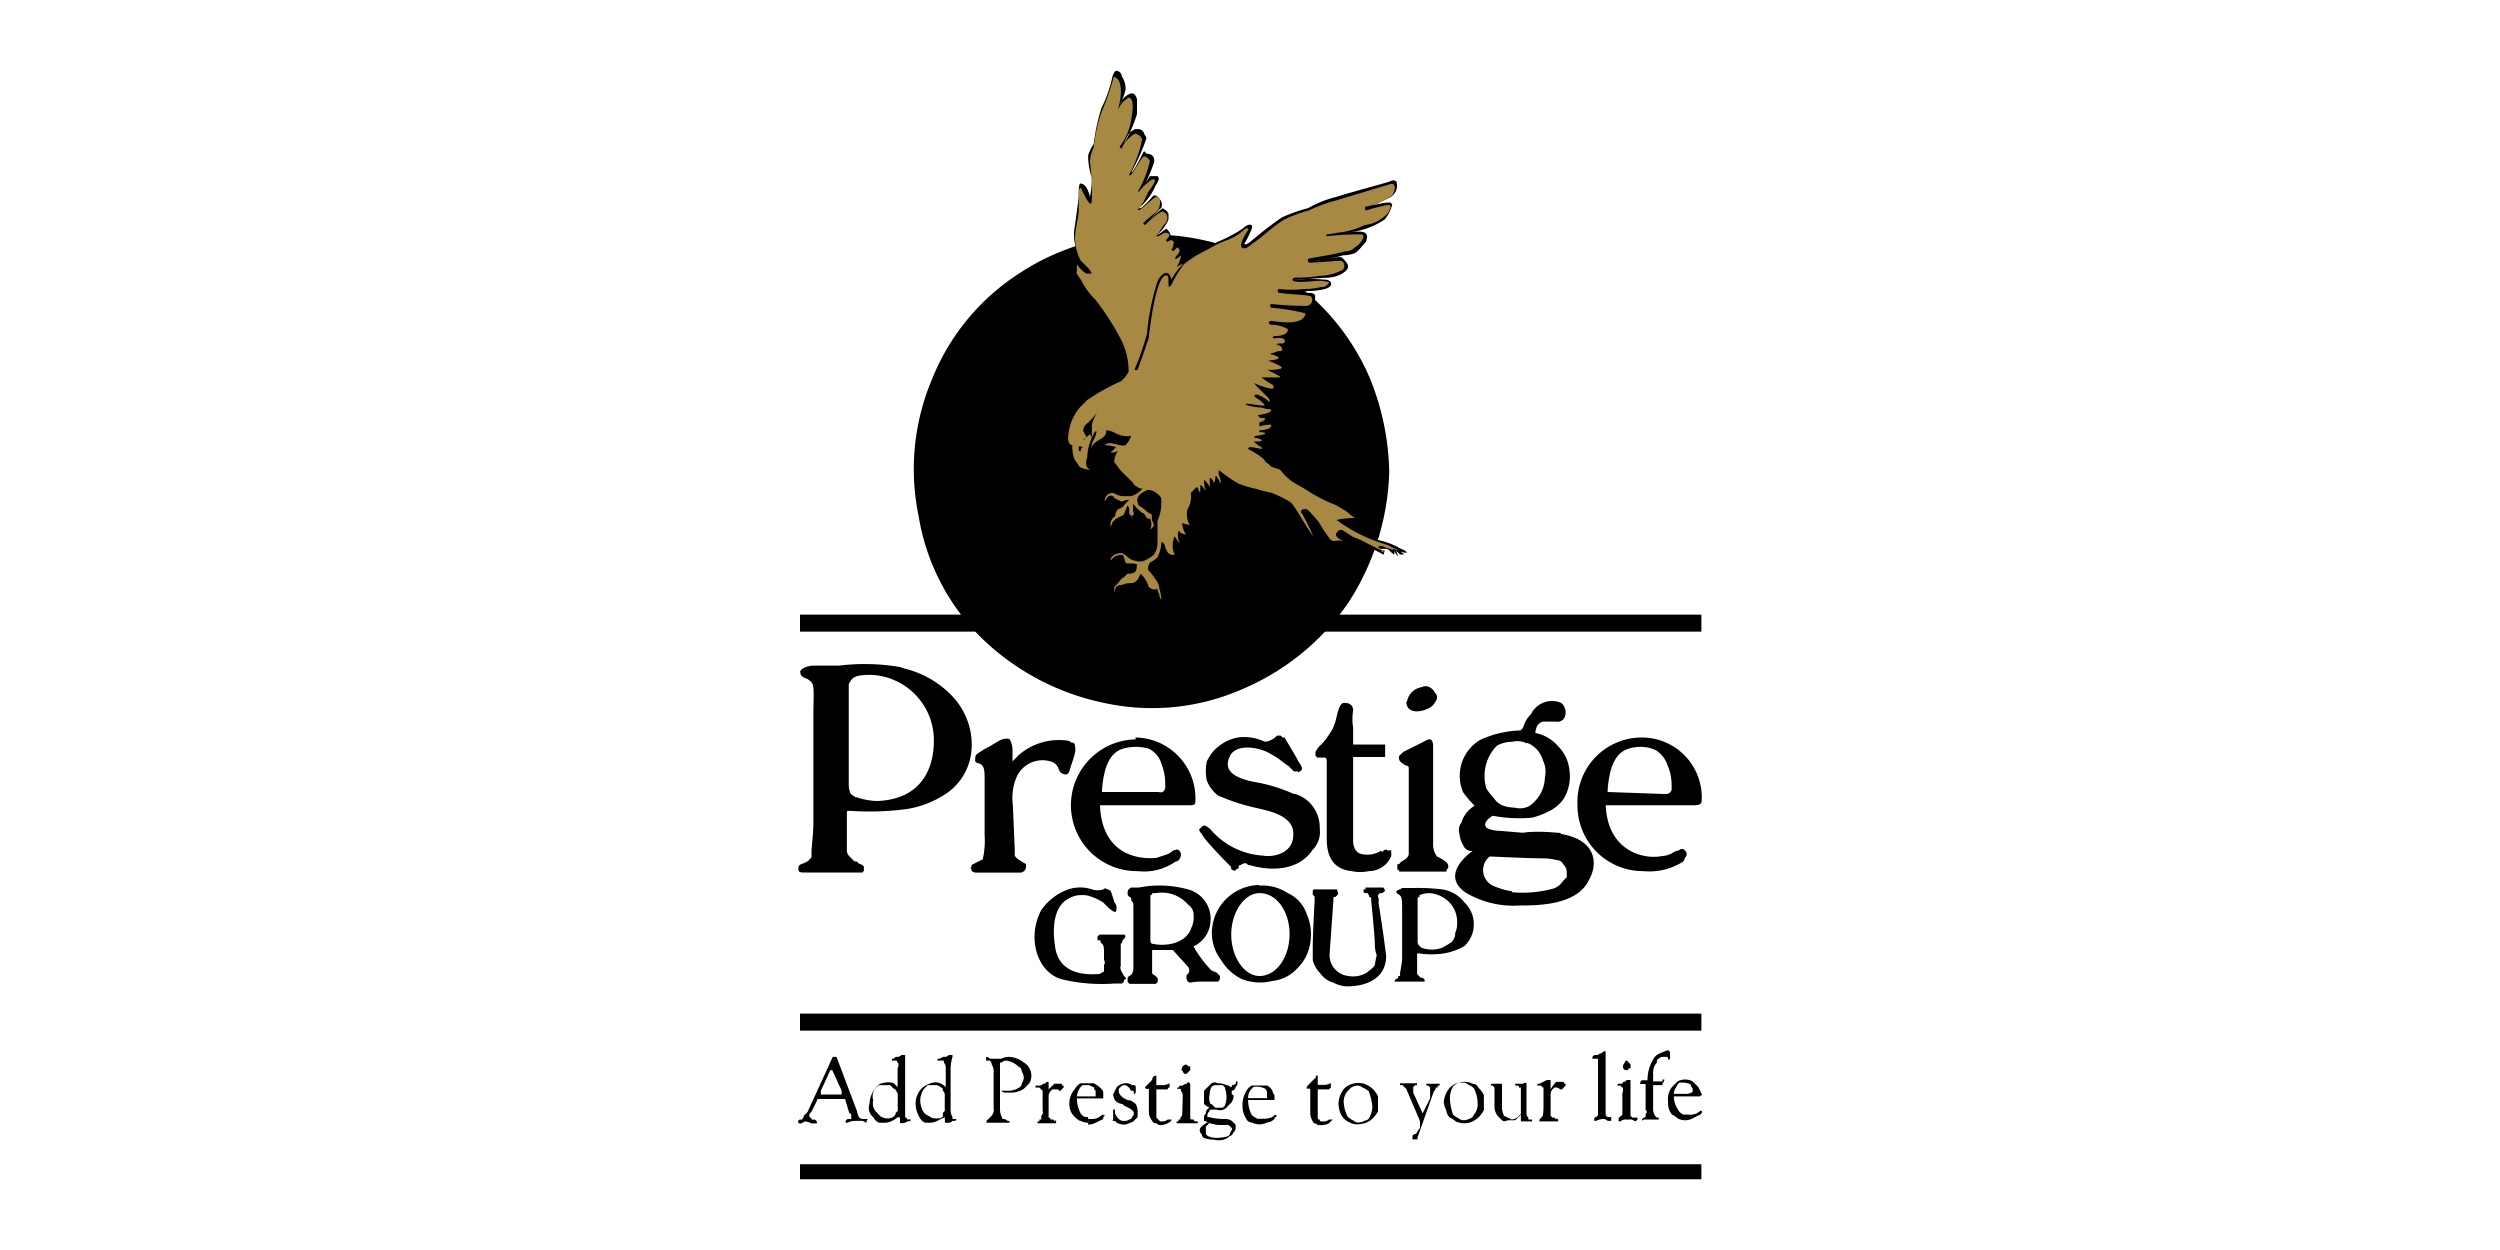 <?xml version="1.0" encoding="UTF-8"?>
<svg xmlns="http://www.w3.org/2000/svg" id="Layer_1" data-name="Layer 1" viewBox="0 0 200 100">
  <defs>
    <style>.cls-1,.cls-2{fill-rule:evenodd;}.cls-2{fill:#a88944;}</style>
  </defs>
  <path id="Layer" class="cls-1" d="M64,81.09h72.11v1.36H64Zm0-31.92h72.11v1.36H64Z"></path>
  <path id="Layer-2" data-name="Layer" class="cls-1" d="M64,93.14h72.11v1.2H64Z"></path>
  <path id="Layer-3" data-name="Layer" class="cls-1" d="M131.32,59a4.79,4.79,0,0,1,4.81,5.12c0,.15-.15.3-.6.3h-7.07c.15,3.76,3.16,4.36,4.51,4.06a1.67,1.67,0,0,0,.91-.3,1.15,1.15,0,0,1,.45-.15.28.28,0,0,1,.45,0,.37.37,0,0,1,0,.6.47.47,0,0,1-.15.31,5,5,0,0,1-3.16.75,5.24,5.24,0,0,1-5.27-5.27A5.15,5.15,0,0,1,131.32,59Zm1.8,4.52c.3,0,.45,0,.61-.31v-.45a4,4,0,0,0-.31-1.5,2.32,2.32,0,0,0-.9-1.21,2.66,2.66,0,0,0-1.2-.3,3.35,3.35,0,0,0-1.06.15c-.9.3-1.5,1.21-1.65,3.31v.15Zm-61-10.09a7.82,7.82,0,0,1,4.06,2.26c2,2.1,2.26,5.72-.3,7.67a7.9,7.9,0,0,1-3.31,1.36,22.79,22.79,0,0,1-4.52.15h-.15c-.15,0-.15,0-.15.3V68a.61.61,0,0,0,.15.45l.45.46q.3,0,.3.15c.3.1.46.2.46.3v.3L69,69.8H64.47c-.45,0-.6,0-.6-.3s.15-.35.45-.45l.3-.15.3-.31v-.45c0-.3.15-1.5.15-2.26V57.45c0-2.11.15-2.71-.3-3-.3-.3-.75-.15-.75-.75.15-.3.75-.45,1-.45h2.11A16.69,16.69,0,0,1,72.15,53.39ZM68.53,63.78a5.36,5.36,0,0,0,1.66.3c3.61-.15,4.52-2.71,4.52-4.82a5.24,5.24,0,0,0-5-5.27c-.45,0-1.21,0-1.51.3a1.74,1.74,0,0,0-.3.45v8a1.75,1.75,0,0,0,.15.76C68.23,63.63,68.38,63.78,68.53,63.78ZM85.7,59.41c.15,0,.3,0,.3.3.15.45-.3,1.36-.45,2-.15.3-.3.3-.61.15s-.15-.6-.75-.9a2.27,2.27,0,0,0-2.86,1.2,4.3,4.3,0,0,0-.3,2.26L81.18,68v.45c.15.3.6.46.75.61a.13.13,0,0,1,.15.15v.15a.48.48,0,0,1-.45.45H78.17a.61.61,0,0,1-.45-.15V69.5q-.15,0,0-.15V69.2h0l.9-.46a6.77,6.77,0,0,0,.15-1.95V62.42c0-.75,0-1.2-.45-1.35a.43.43,0,0,1-.3-.15v-.31a.43.43,0,0,1,.15-.3,9.81,9.81,0,0,1,1-.6l.76-.45c.6-.3.9-.15.9,0A1.67,1.67,0,0,1,81,60v.91l.45-.46a4.87,4.87,0,0,1,3.92-1.2A.43.43,0,0,1,85.7,59.41ZM90.82,59a4.87,4.87,0,0,1,4.81,5.12c0,.3-.15.3-.6.3H88c.15,3.91,3,4.36,4.51,4.21l.91-.3a1.74,1.74,0,0,0,.45-.3c.15,0,.3-.15.45,0a.43.43,0,0,1,.15.3.61.61,0,0,1-.15.45.45.45,0,0,1-.3.16,4.35,4.35,0,0,1-3,.75,5.27,5.27,0,1,1-.15-10.54Zm1.8,4.36c.15,0,.45.16.6-.3v-.3a4.4,4.4,0,0,0-.3-1.65,2,2,0,0,0-1-1.21,3.79,3.79,0,0,0-2.11,0c-.9.3-1.5,1.21-1.65,3.31v.15Zm11,.16a2.68,2.68,0,0,1,1.21.75,2.86,2.86,0,0,1,.75,2A2.06,2.06,0,0,1,105,68c-1.36,2-4.07,1.51-5,1.21-.15,0-.15,0-.3-.15a.61.61,0,0,0-.45.15.13.13,0,0,0-.15.15.13.13,0,0,1-.15.15l-.15.15a.45.45,0,0,1-.31-.15v-.15s-1.5-1.51-2.1-2.26l-.3-.45a.51.51,0,0,1-.16-.3l.16-.15a.41.41,0,0,1,.3-.16,1.74,1.74,0,0,1,.45.31,6,6,0,0,0,4.21,2.1c.76.15,2.41-.15,2.41-1.65.15-1.66-2.41-2-2.71-2.11a16.71,16.71,0,0,1-3.31-1.05,2.82,2.82,0,0,1-.9-1.21,3.79,3.79,0,0,1,0-1.5,3.4,3.4,0,0,1,.6-.91A3.59,3.59,0,0,1,99,59a3.86,3.86,0,0,1,2.1.3c.31.15.91-.3.91-.3l.15-.15h.3l.15.15h.15c.6,1,.9,1.5,1.05,1.8s.61.76.15.91q0,.15-.15,0h-.3l-.45-.45c-.3-.15-.75-.61-1.35-.91-.91-.6-2.86-.9-3.32.15-.6,1.21.46,1.81,2.26,2.11a12.9,12.9,0,0,1,2.86.91Zm6.93,4.66c.15-.15.3-.3.45-.15h.3v.45a1.93,1.93,0,0,1-1.8,1.21,3.11,3.11,0,0,1-1.36,0c-1.51-.15-2-1.21-2-2.56V60.92s0-.31-.15-.31h-.6l-.15-.15v-.3a1.74,1.74,0,0,1,.3-.45,4,4,0,0,0,.75-.9,3.36,3.36,0,0,0,.61-1.36c.15-.6.3-1.35.75-1.2a.55.55,0,0,1,.6.6,4.14,4.14,0,0,0,0,1.36v1.35h2.56v1h-2.56v6.78s0,.9.75,1a2.08,2.08,0,0,0,1.51-.3Zm2-12a1.42,1.42,0,0,1,1.2-1.21.64.64,0,0,1,.6,0,1,1,0,0,1,.45.45.45.45,0,0,1,.16.31.58.58,0,0,1-.16.45,1,1,0,0,1-.45.45C113.7,57,112.5,57.15,112.5,56.1Zm2.41,12.34a3,3,0,0,1,.75.46.43.43,0,0,1,.15.3v.15a.43.43,0,0,0-.15.3h-3.77a.13.13,0,0,0-.15-.15v-.45h.15c.15-.31.61-.31.76-.76V61.37a.43.43,0,0,0-.3-.15c-.15-.15-.61-.3-.46-.76l.31-.3,1.8-.9s.6-.45.6.45v7.83A1.54,1.54,0,0,0,114.91,68.44Zm9.93-1.8c2.71.45,3,2.26,2.26,3.61-.9,2-3.76,2.11-5.57,2.11a7.48,7.48,0,0,1-4.37-1.06c-2.1-1.5.61-3.31.61-3.31a.7.7,0,0,1-.76-.45,2.13,2.13,0,0,1-.3-.9,1,1,0,0,1,.15-.91,2.37,2.37,0,0,1,1.06-1.35,9.07,9.07,0,0,1-.91-1.06,3.33,3.33,0,0,1,1.36-4.21,8.11,8.11,0,0,1,3.16-.75c.15,0,.3-.31.3-.31a2.23,2.23,0,0,1,.6-1,1.87,1.87,0,0,1,2.41-.9c.6.45.45,1.65-.45,1.5h-1c-.61.15-.61.91-.61.91a3.19,3.19,0,0,1,1.81,1.05,3.1,3.1,0,0,1,.9,1.81,3.51,3.51,0,0,1-.45,2.41,3,3,0,0,1-1,.9,6.34,6.34,0,0,1-1.51.6,11.21,11.21,0,0,1-3.16-.15c-.75.45-.75.9-.3,1.06a2.83,2.83,0,0,0,.9.15l1.81.15C122.68,66.49,123.74,66.54,124.84,66.64Zm-2.71-7.23a1.69,1.69,0,0,0-1.2-.15,2.7,2.7,0,0,0-1.21.3,3.39,3.39,0,0,0-1,2.56,2.83,2.83,0,0,0,.15.9,5,5,0,0,0,.6.76,1.45,1.45,0,0,0,.75.6,2.94,2.94,0,0,0,.91.15,1.56,1.56,0,0,0,1.2-.15,3,3,0,0,0,.91-1.06,2.83,2.83,0,0,0,.3-1.2,2.08,2.08,0,0,0-.15-1.36A2.14,2.14,0,0,0,122.13,59.41Zm-1.2,11.89a9.32,9.32,0,0,0,3.31-.3,1.45,1.45,0,0,0,.75-.6l.3-.3v-.45a.86.86,0,0,0-.3-.6.48.48,0,0,0-.45-.31,4.41,4.41,0,0,0-1.05-.15c-1.21,0-4.22-.15-4.37-.15a1.39,1.39,0,0,0,.45,2.41A5.43,5.43,0,0,0,120.93,71.3Zm-10.69.46v.45c.15.9.45,2.86.6,4.21,0,1.51-1.2,2.41-3.16,2.41a2.49,2.49,0,0,1-1.06-.3,1.89,1.89,0,0,1-1.05-.75,2.21,2.21,0,0,1-.6-1.06v-1c0-1,.15-3.76.15-3.76,0-.46,0-.3-.15-.46V71.3a.13.13,0,0,1,.15-.15h1.81v.15a.2.2,0,0,1,0,.31h0l-.15.15c-.11,0-.16,0-.16.15v.15l-.3,4.21a1.68,1.68,0,0,0,1.51,1.81,2.06,2.06,0,0,0,1.5-.3c.16-.15.46-.3.61-.6a6.31,6.31,0,0,1,.15-.76,2.47,2.47,0,0,1-.15-.75c0-.9-.3-3.46-.3-3.76a.13.13,0,0,0-.15-.15.43.43,0,0,0-.16-.31c-.15,0-.3,0-.3-.15h0v-.15h.15V71h1.36a.13.13,0,0,1,.15.15c.15.15,0,.15-.15.3C110.39,71.45,110.24,71.45,110.24,71.76ZM97,77.63a.43.43,0,0,0,.3.15l.15.15.15.15v.15a.43.43,0,0,1-.15.3H95.93c-.45,0-.75.15-.9,0s-.15-.6,0-.6a.46.46,0,0,0,0-.6L93.83,76H92.17v1.81c0,.15.15.15.3.3l.15.15v.3l-.15.15H90.36l-.15-.15v-.3c0-.15.15-.15.3-.3s.16-.45.16-.45V72.36a.41.41,0,0,0-.16-.3q0-.3-.15-.3c-.15-.15-.15-.15-.15-.31s0-.3.3-.45h.61a8.54,8.54,0,0,1,3.91.15,2.42,2.42,0,0,1,1.81,2.56,2.33,2.33,0,0,1-1.36,2,9.34,9.34,0,0,0,1.51,2Zm-1.66-3.47a1.9,1.9,0,0,0,.15-.9,1,1,0,0,0-.45-.9,2.77,2.77,0,0,0-2.56-.91h-.3a.14.14,0,0,1-.15.16v3.46c0,.3,0,.45.3.45C92.92,75.67,94.88,75.67,95.33,74.16Zm-5.72,3.17c0,.3.15.45.3.75l.15.15a.13.13,0,0,1-.15.15v.15l-.15.15h-.6a13.74,13.74,0,0,1-4.07-.3c-2.1-.45-3-3.31-1.8-5.57a4.38,4.38,0,0,1,1.8-1.51,3,3,0,0,1,2.26-.15,1.42,1.42,0,0,0,.91,0,.19.19,0,0,1,.3,0,.43.43,0,0,1,.3.15l.3.91a.61.61,0,0,1,.15.45q0,.3-.15.3a1.74,1.74,0,0,1-.45-.3l-.45-.45a3.85,3.85,0,0,0-.91-.45,1.9,1.9,0,0,0-.9-.15,1.85,1.85,0,0,0-1,.3c-.91.45-1.36,1.8-1.06,3.76.3,2.56,3,2.26,3.46,2.26a.43.43,0,0,0,.31-.15.13.13,0,0,0,.15-.15v-.45c.15-.15,0-.31,0-.46v-.6c0-.6-.15-.6-.15-.6a.43.43,0,0,1-.15-.3H87.8v-.3l.16-.15h2c.15.15,0,.3-.15.45a.43.43,0,0,1-.15.3v1.81Zm11.14-6.48a3.63,3.63,0,0,1,2.26.6,2.79,2.79,0,0,1,1.51,1.66,4,4,0,0,1,.3,2.26,3.54,3.54,0,0,1-1.06,2.11,3.14,3.14,0,0,1-2,1,4,4,0,0,1-2.41-.15,3.87,3.87,0,0,1-1.66-1.51,3.58,3.58,0,0,1-.75-2.1,3.86,3.86,0,0,1,3.76-3.92Zm2.41,3.92c0-1.81-1-3.32-2.41-3.32-1.2,0-2.26,1.51-2.26,3.32s1.06,3.31,2.26,3.31C102.11,78.08,103.16,76.57,103.16,74.77Zm12.2-3.62a2.79,2.79,0,0,1,1.8,1.06,2.4,2.4,0,0,1,0,3.46,4.67,4.67,0,0,1-1.65.6,6.43,6.43,0,0,1-2,0h-.15v1.66l.3.3h.15l.15.15v.15h-2.41q0-.15.3-.3v-.15c.15,0,.15,0,.15-.15v-.15a7.91,7.91,0,0,0,.16-1.06V73c0-.9,0-1.2-.16-1.35s-.3-.16-.3-.31.3-.15.46-.3h.9A16.18,16.18,0,0,1,115.36,71.15Zm-1.66,4.67a2.83,2.83,0,0,0,.9.15,2.52,2.52,0,0,0,.76-.15,7.34,7.34,0,0,0,.75-.45,1,1,0,0,0,.3-.75,1.72,1.72,0,0,0,.15-.76,2.26,2.26,0,0,0-.6-1.65,2.42,2.42,0,0,0-1.66-.76,2.25,2.25,0,0,0-.75.16v.15a.13.13,0,0,0-.15.15v3.46a.43.43,0,0,0,.15.3Z"></path>
  <path id="Layer-4" data-name="Layer" class="cls-1" d="M111.14,37.73a20.23,20.23,0,0,1-3.31,10.54,19.52,19.52,0,0,1-8.58,6.92,17.9,17.9,0,0,1-10.84,1.06,19.81,19.81,0,0,1-9.79-5.12,17.68,17.68,0,0,1-5.12-9.79,18.49,18.49,0,0,1,1.06-11,18,18,0,0,1,6.92-8.43A18.81,18.81,0,0,1,92,18.76a19.36,19.36,0,0,1,7.23,1.35,20.3,20.3,0,0,1,6.32,4.22,18.56,18.56,0,0,1,4.07,6A20.9,20.9,0,0,1,111.14,37.73Z"></path>
  <path id="Layer-5" data-name="Layer" class="cls-1" d="M91.27,16.65a6.77,6.77,0,0,0,1-1c.3-.15.9.6.6,1l-1.2,1.21a14.77,14.77,0,0,1,1.35-1.21c.15.15.31.15.46.45v.45a3.31,3.31,0,0,1-1.06,1.36c.15,0,.75-.6.91-.6,0,0,.3.3.3.45v.15h.15a.44.44,0,0,1,.3.6v.15c0-.15.15-.15.3,0a.43.43,0,0,0,.15.3.52.52,0,0,0-.15.3c.15-.15.3.16.15.46a.43.43,0,0,1-.15.3,1.88,1.88,0,0,1,.75-.45c.7-.41,1.46-.81,2.26-1.21a12.2,12.2,0,0,0,2-1.05c.45-.45.9-.45.75,0a8.34,8.34,0,0,1-.6,1.2c.15.15.45-.15,1-.6s1.26-1,2-1.51a12.3,12.3,0,0,1,2.11-.75,8.75,8.75,0,0,1,2.26-.9c.9-.3,3.76-1.06,4.21-1.21.3-.15.45-.15.6,0a1.08,1.08,0,0,1-.45,1.21,19.83,19.83,0,0,1-2,.9,5.37,5.37,0,0,1,1.81-.45h.15l.15.15h0a3,3,0,0,1-.6,1.2,6.11,6.11,0,0,1-3.31,1.06c.9,0,2.26-.45,1.8.75-.3.3-.6.75-.9.9a2.59,2.59,0,0,1-.9.16,12.06,12.06,0,0,1-2.26.45s1.2-.15,1.81-.3h.3l.15.15c.45.45.6.75-.15,1.2a2.7,2.7,0,0,1-1.21.3c-.15,0-2.26.15-2.56.15a12.91,12.91,0,0,1,2.41,0,.61.61,0,0,1,.45.15c.15.15.15.45-.45.61a5.58,5.58,0,0,1-1.35.15,8.57,8.57,0,0,1-2,0,8,8,0,0,0,2,.15c.3,0,.6,0,.6.3,0,.75-.15.9-.45.9a.43.43,0,0,1-.3.15,24.76,24.76,0,0,0-2.71-.3c.15,0,2.71.3,2.86.3.15.9-.6,1.21-1.36,1.21,0,0-1.2-.15-1.35-.15A8.46,8.46,0,0,0,103,26c.15.15.3.15.3.3v.3a3731866214376.26,3731866214376.26,0,0,0-.3.3,2.47,2.47,0,0,0-.75.15c.15,0,.75-.15.75,0,.3.15.15.45-.15.6h-.3a.53.53,0,0,1,.45.3.48.48,0,0,1-.45.45h0c0,.16.15.16,0,.31a.13.13,0,0,1-.15.15,1.67,1.67,0,0,1-.75.15h.75c.15,0,.6.3.3.45-.15.45-.9.3-.9.3s1.35.6,1.2.75-.3,0-1.65-.15c0,0,1,.6.9.75s-.6.16-1.06,0a1.15,1.15,0,0,1-.45-.15,2.05,2.05,0,0,1,.91.91c.3.3.3.75-.15.45a5.19,5.19,0,0,1-.76-.6s.76.6.76.75-.46.15-.46.15h.76a.46.46,0,0,1,.15.3c-.15.3-.91.45-.91.45s.61,0,.31.15a.5.5,0,0,1-.46.3h.91c.15.16,0,.61-.61.76.61.3,0,.3-.45.45,0,0,.45-.15.45.15s-.45.3-.45.3.45.15.45.45c-.15.3-1,0-1,0s1,.45,1.21.76a.48.48,0,0,0,.45.45,2.73,2.73,0,0,1,1.2.9,8.3,8.3,0,0,0,2,1.21,19.79,19.79,0,0,1,3.16,1.8c.6.45.9.75.6.75h-1.5a10.93,10.93,0,0,0,2.71,1.36,6.36,6.36,0,0,1,1.8.6c.15.15.46.15.76.45h-.3c-.11-.1-.16-.1-.16,0a.15.15,0,0,1,.16.15H112l-.3-.3.15.45a1.15,1.15,0,0,1-.3-.45v.3c-.3-.15-.3-.3-.6-.45h-.6c-.15,0,.45.15.45.15-.15.15,0,.3-.15.3a11.7,11.7,0,0,0-2.41-1.05l-.9-.6c-.45-.3-.45.3-.15.3,0,0,.75.6.6.6a2.47,2.47,0,0,0-.75-.15,2.89,2.89,0,0,1-.91-.15,8.6,8.6,0,0,0-.6-1,9,9,0,0,0-.9-1.06c-.45-.6-.6-.15-.6-.15s.9.91.9,1.36c.15.6.15,1.2,0,.9,0-.15-.45-.6-.9-1.51a4.14,4.14,0,0,0-1.36-1.65,12.73,12.73,0,0,0-2.11-.9,4.68,4.68,0,0,1-2.11-.76l-.9-.6a1.67,1.67,0,0,1,.15.75v.61s-.3-.31-.3-.46l-.15-.45c0,.15-.15.45-.15.6a.47.47,0,0,0,.15.31c-.15,0-.15-.16-.3-.16a1.33,1.33,0,0,1-.15-.6s0,1.21-.15.91l-.3-.61v.76c.15.15-.3-.46-.3-.46a1.08,1.08,0,0,1-.16.46v.3a.46.46,0,0,0-.15-.3.43.43,0,0,1-.15-.3s-.3.15-.3.3a1.87,1.87,0,0,1,0,1.05,1.69,1.69,0,0,0-.15,1.2c.15.31.3.46.15.46a.13.13,0,0,1-.15-.15c-.3,0-.3,0-.45-.15a1.33,1.33,0,0,1,.15.6l.3.3c-.3,0-.6.15-.75-.15a1.33,1.33,0,0,0,.15.6v.45a.53.53,0,0,1-.45-.45,1.39,1.39,0,0,0,0,.9c0,.3.15.46,0,.3-.3,0-.75,0-.75-.3l-.31-.6a5.9,5.9,0,0,1-.3.9c0,.31-.3.16-.6.46a.61.61,0,0,0-.15.45c0,.15.45.3.75.75q.15.45.3,1.05c.15.76-.3,1.36-.3,1.21,0-.6-.15-.6-.15-1.05v-.16h-.3a19668661934089.27,19668661934089.27,0,0,1-.6-.3v-.3a2.35,2.35,0,0,0-.45-.6,1.74,1.74,0,0,1-.3.45.43.43,0,0,1-.3.15c-.61.15-.91,0-1.21.3a1.25,1.25,0,0,0-.3.91,1.69,1.69,0,0,1-.15-.76,1.33,1.33,0,0,1,.15-.6,1.74,1.74,0,0,0,.45-.3,1.74,1.74,0,0,1,.3-.45,1.15,1.15,0,0,0,.45-.15c.61,0,.46-.45.46-.45-.46,0-1.06,0-1.06-.61,0-.1-.2,0-.6.16-.3,0-.3.6-.3.6s-.3-.76,0-.91c.45-.45.75-.45,1-.3a2.35,2.35,0,0,1,.6.45,1.42,1.42,0,0,0,.61.16,1.21,1.21,0,0,0,.45-.16,2.68,2.68,0,0,0,.75-.75.61.61,0,0,1,.15-.45V41.64c0-.6.45-1.65,0-2.1-.45-.3-.6-.46-.75-.3,0,0-.6.3-.6.6-.15.3,0,.3.3.45.15.15.15.3.45.45.15.15.45.15.45.75a1,1,0,0,1,0,.76.53.53,0,0,1-.45.3V42.1c.1-.31.1-.46,0-.46-.6-.3-.15-.6-.9-.9h-.15a.13.13,0,0,0-.15-.15.61.61,0,0,1,.15.45c0,.15-.15,0-.15.15v.6c0-.15-.16,0-.16-.45-.15-.3-.15-.15-.3-.3s-.1-.25,0-.45a2.35,2.35,0,0,1-.45.6.46.46,0,0,0-.3.15c-.3.3-.6.61-.45.91a1.05,1.05,0,0,1-.3-.61c.15-.3.3-.3.45-.45a1.33,1.33,0,0,1,.15-.6,1.57,1.57,0,0,1,.6-.45l.15-.15a.46.46,0,0,1-.6,0c-.3,0-.3-.3-.45-.3a.42.42,0,0,0-.3.75.63.63,0,0,1,.3-1.2.9.9,0,0,1,.6.15h.6c.3,0,1.06-.31.76-.46s-.46-.3-.91-.6c-.3-.45-.15-.45-.6-.9s-.6-.45-.6-.45l.3-.76h-.6a.46.46,0,0,1,.15-.3l.3-.3h-.75c0,.15,0,0,.15-.3a1.86,1.86,0,0,1,.45-.3c.45-.15,1,.6,1.35,0,.15-.3,0-.15,0-.15-.6.15-.9-.3-1.5-.3a.43.43,0,0,1-.15.3l-.3.3a1.05,1.05,0,0,0-.76.6L87.2,37a1.88,1.88,0,0,0,.45.75,2.22,2.22,0,0,1-1.35-.45,1.71,1.71,0,0,1-.45-1.21l-.15-.45s-.45-.15-.3-1a4.71,4.71,0,0,1,.75-2,5.08,5.08,0,0,1,2-1.66q.9-.45,1.65-.9a1,1,0,0,0,.45-.45,8.51,8.51,0,0,0-1-3.31c-.9-1.51-2.56-3.32-2.86-3.92-.45-.75-.3-.6-.3-.9v-.75l.3.3.6.6.15-.15a3.55,3.55,0,0,1-.9-1.21A3.77,3.77,0,0,1,86,18c.1-.71.2-1.46.3-2.26,0-.6,0-1.06.15-1.06s.45.15.6.61c.15.3.15.6.15.45a7.73,7.73,0,0,0,.15-1.51,5.66,5.66,0,0,1-.3-1.8,3.67,3.67,0,0,1,.45-.91,15.64,15.64,0,0,1,.61-2.86A10.52,10.52,0,0,0,89,6.11c.15-.45.3-.45.3-.45a.48.48,0,0,1,.45.45,1.86,1.86,0,0,1,.3,1.06,5.86,5.86,0,0,1-.45,1.2,1.35,1.35,0,0,1,.9-.9c.16,0,.31,0,.46.45v1.2a11.49,11.49,0,0,1-1.06,2.41,4.93,4.93,0,0,1,.45-.9,1.83,1.83,0,0,1,.46-.3h.3a.53.53,0,0,1,.45.45.43.43,0,0,1,.15.3,16.81,16.81,0,0,1-1.21,2.71c.16,0,.76-1.2.91-1.5s.15-.16.3,0c.3,0,.75.15.6.75a16.12,16.12,0,0,1-1,2.26A7.5,7.5,0,0,1,92,14.09h.6c.15.15.15.3-.15.75a4.71,4.71,0,0,1-1.35,1.81Z"></path>
  <path id="Layer-6" data-name="Layer" class="cls-2" d="M100.75,33.36c0,.15.45,0,.45.15s-.15.15-.45.3v.31a2.89,2.89,0,0,1,.91-.15c.15.15-.15.45-.91.45v.15c.45,0,.91.15-.3.3l-.15.15a1.33,1.33,0,0,1,.6.15c.15.15-.15.15-.45.15h-.15a2.35,2.35,0,0,0,.6.45c.3.3-.45,0-.9,0a.15.15,0,0,0-.15.15,7.25,7.25,0,0,1,1.2.76c.15.15.15.3.46.45.15.3.6.3.9.45a5.09,5.09,0,0,0,.9.9c.45.3,1.06.6,1.51.91a12.05,12.05,0,0,0,2,1,9.81,9.81,0,0,1,1,.6,2.35,2.35,0,0,0,.6.45,7.63,7.63,0,0,0-1.5.15,12.54,12.54,0,0,0,4.06,2l.9.45-.15-.15v.15l-.3-.15v.15a.43.43,0,0,0-.3-.15c-.6-.15-.45-.3-.9-.15h0a2.16,2.16,0,0,0,.45.3v.15a.15.15,0,0,1-.15-.15l-1.21-.6a5.44,5.44,0,0,0-1-.45c-.75-.45-.9-.6-1-.6-.3,0-.3.15-.45.3,0,.15,0,.3.6.6-.6-.15-.76.15-1.06-.15a14.59,14.59,0,0,1-.9-1.36,9.79,9.79,0,0,0-.9-1c-.15-.15-.76,0-.45.3a20.07,20.07,0,0,1,.9,1.81c-.6-.75-1.36-2.26-1.81-2.71a10.49,10.49,0,0,0-1.5-.75,9.84,9.84,0,0,1-1.21-.31,8.55,8.55,0,0,1-1.5-.45,12.85,12.85,0,0,1-1.51-1.05c-.15.3.15.6.15,1.05-.15-.15-.3-.6-.45-.6a.9.9,0,0,1-.15.6.48.48,0,0,0-.3-.45v.75a2.35,2.35,0,0,0-.45-.6,2,2,0,0,0,.15.91c-.15-.16-.3-.46-.46-.46v.61c-.15-.15-.15-.46-.3-.46l-.45.46A2,2,0,0,1,95,40.74,1.73,1.73,0,0,0,95.18,42a3.23,3.23,0,0,1-.6-.16,1.62,1.62,0,0,0,.3.91.78.78,0,0,1-.6-.3,1.26,1.26,0,0,0,.15,1.05,2.35,2.35,0,0,1-.45-.6,1.75,1.75,0,0,0,0,1.5c-.6,0-.6-.3-.76-.6a.48.48,0,0,0-.3-.45,3.53,3.53,0,0,1-.3,1.2A1.92,1.92,0,0,1,92,45a.9.9,0,0,0-.15.6,4.92,4.92,0,0,1,.6.75,1.46,1.46,0,0,1,.3.75,2.94,2.94,0,0,1,.15.91c-.15-.3-.15-.3-.15-.45a1.22,1.22,0,0,1-.15-.46c-.15.15-.75,0-.75-.3a2.36,2.36,0,0,0-.6-.9c-.15.3-.3.75-.76.75a1.67,1.67,0,0,0-.75.15.61.61,0,0,0-.45.15,1.37,1.37,0,0,0-.15.61v-.61l.3-.3c.15-.15.3-.45.45-.45l.3-.3c.61,0,.76-.15.76-.75-.3-.15-.91,0-.91-.15-.15-.46-.15-.61-.3-.61a1.33,1.33,0,0,0-.6.15l-.3.31c0-.46.6-.61.9-.61a1.74,1.74,0,0,1,.45.3,1.11,1.11,0,0,0,.61.31,1,1,0,0,0,.75,0,3.27,3.27,0,0,0,.75-.46,1.61,1.61,0,0,0,.3-.9V41.64a3,3,0,0,0,.3-1.35v-.45c-.3-.45-.9-.76-1.2-.6-.6.3-.9.6-.6,1.2a2.35,2.35,0,0,1,.6.45c.15.15.3.15.45.3v.45a.62.62,0,0,1,.15.46l-.3.3a1,1,0,0,0,0-.91c-.15,0-.3,0-.3-.15-.15-.15-.15-.3-.3-.3a3.06,3.06,0,0,1-.75-.75v.6c0,.15.15.15,0,.3a.18.18,0,0,0,0,.3c-.16-.3-.31-.3-.31-.45,0-.45,0-.45-.15-.6a5.82,5.82,0,0,1-.3.75l-.6.3-.3.3a.45.45,0,0,1-.15.31.83.83,0,0,1,.3-.76c.15,0,0-.3.3-.6,0,0,.45-.15.45-.3l.45-.45a1.13,1.13,0,0,0-.6.15,19668661934090.21,19668661934090.21,0,0,1-.6-.3c0-.15-.45-.45-.75.3a.59.59,0,0,1,.9-.6,1.33,1.33,0,0,0,.6.15h.6a1.84,1.84,0,0,0,.91-.61.61.61,0,0,1-.45-.15q-.3-.15-.3-.3l-.61-.6-.45-.45a4.47,4.47,0,0,0-.45-.6,1.64,1.64,0,0,1,.3-.91,1.33,1.33,0,0,1-.6.15l.45-.45a2.83,2.83,0,0,0-.9-.15c.3-.45,1.2.15,1.65,0a2,2,0,0,0,.45-.75c-1.05.15-1.35-.45-2-.45a.6.6,0,0,1-.3.6c-.15.15-.61.3-.76.6a.43.43,0,0,0-.15.3,2.13,2.13,0,0,1,.3-.9s.31-.75,0-.45a4.26,4.26,0,0,0-.6,2c-.15.45-.15.9.3,1a1.67,1.67,0,0,1-.75-.15q-.15,0-.3-.3a1.74,1.74,0,0,1-.3-.45,3.43,3.43,0,0,1-.15-1.06s-.45,0-.3-.9a4,4,0,0,1,.9-2.11l.6-.6a17.37,17.37,0,0,1,2.71-1.51,2.63,2.63,0,0,0,.6-.75,5.67,5.67,0,0,0-.6-2.56A21,21,0,0,0,87.65,24a6.38,6.38,0,0,1-1.2-1.66c-.45-.6-.3-.45-.3-.75v-.45a2.68,2.68,0,0,0,.75.75h.45a2.16,2.16,0,0,0-.3-.45l-.6-.6A4.07,4.07,0,0,1,86,19.06c0-.75.3-1.66.3-2.26V15.3c.15-.46.15-.3.3,0l.3.6c.3.45.45.6.45,0A17.29,17.29,0,0,0,87.2,13a2.7,2.7,0,0,1,.3-1.21A12.76,12.76,0,0,1,88.11,9a23.5,23.5,0,0,0,1-2.86c.6.15.75,1.21.3,2.71a2.1,2.1,0,0,1,.9-1.05c.46.15.31,1.05.15,2a4.65,4.65,0,0,1-.9,1.95l.15.15a2.86,2.86,0,0,1,1.06-1.2.67.67,0,0,1,.6.45,9.59,9.59,0,0,1-1.06,2.86h.15c.46-.6.91-1.5,1.06-1.5a.43.43,0,0,1,.3.15l.15.15V13a9,9,0,0,1-.9,2.26v.15a3.88,3.88,0,0,1,.9-.91.43.43,0,0,1,.3-.15c.3,0,0,.45-.45,1.06A4.26,4.26,0,0,1,91,16.8h.15c.45-.3,1.2-1.05,1.35-1.05a.43.43,0,0,1,.3.15v.3a1.33,1.33,0,0,1-.15.6c-.3.3-.75.6-1.2,1.06l.15.15c.6-.61,1.35-1.21,1.5-1.06.46.3.31.76,0,1.06l-.6.9h0c.3,0,.3-.15.75-.3a.48.48,0,0,1,.31.15c0,.15-.15.3-.31.45l.16.15a.46.46,0,0,1,.3-.15q.3.15.15.3a.61.61,0,0,1-.15.45l.15.15.3-.3c.15,0,.15,0,.15.15.15,0,0,.3-.15.46a.43.43,0,0,0-.15.3h0c.15,0,.3-.15.45-.3v.15a2.53,2.53,0,0,1-.3.75c-.15.15.45-.3.45-.15a4.7,4.7,0,0,0-.9,1.2c-.15-.9-.91-.6-1.21.45a20.24,20.24,0,0,0-.75,3.92,24.13,24.13,0,0,1-1,2.86H91c.3-.8.6-1.66.9-2.56.15-1.36.6-4.82,1.35-5,.46-.15,0,1.36.46.75a9.26,9.26,0,0,1,1-1.65A9.22,9.22,0,0,1,96.54,20a10.49,10.49,0,0,1,1.5-.75,3.8,3.8,0,0,0,1.51-.9c.3-.15.45-.15.15.3s-.75,1.35,0,1.2c1.35-.9,2-1.65,3-2.26a10.24,10.24,0,0,1,2-.75,11.28,11.28,0,0,1,2-.75l4.52-1.36c.45-.15.45.46.15.91a6.31,6.31,0,0,1-2.11.9c-.15,0,0,.3,0,.3a15.81,15.81,0,0,1,1.81-.45c.3,0,.15.3,0,.6A2.83,2.83,0,0,1,109.18,18a6.33,6.33,0,0,1-2,.6c-.15,0-.76.15-1.06.15v.15a24.75,24.75,0,0,1,2.71-.15c.3,0,.3.15.15.45a1.7,1.7,0,0,1-.6.6,1,1,0,0,1-.75.3c-1.06.31-2.41.46-3,.61,0,.15,0,.3.15.3.45,0,2.26-.15,2.41-.15a.43.43,0,0,1,.3.15c0,.15.15.3,0,.45,0,.15-.15.15-.45.3a3.78,3.78,0,0,1-1.36.3,13.3,13.3,0,0,1-2.11.15c-.3.15-.15.3,0,.3.76.15,2-.15,2.41,0,.3,0,.45.15.3.15a.6.6,0,0,1-.6.3,5.1,5.1,0,0,1-1.35.16,8.45,8.45,0,0,1-2,0c-.15,0-.15.3,0,.3.9.15,2.26.15,2.56.3a.48.48,0,0,1-.45.75,24.48,24.48,0,0,1-2.71-.15c-.15,0-.15.3,0,.3a16.09,16.09,0,0,1,2.71.45c-.15.91-1.66.76-2.71.6-.3,0-.3.31,0,.31a2.66,2.66,0,0,1,1.2.3c.15,0,.15.3-.15.45a1.67,1.67,0,0,1-.75.15c-.3,0-.3.3.15.15.6,0,.6.15.6.3s-.15.15-.45.15-.15.15,0,.15c.3.15.3.45.15.45a1.33,1.33,0,0,0-.6.15c-.3,0-.3.15,0,.15.3.16.9.31-.3.46h-.15a8.23,8.23,0,0,1,1,.45c.45.3-.75.3-1,.3.15.15,1,.45,1,.6h-1.51a4.78,4.78,0,0,0,.91.6c.15.3,0,.3-.15.3a5.3,5.3,0,0,1-1.36-.45c.45.61,1.51,1.36,1.21,1.51a2.26,2.26,0,0,0-1.06-.6l-.15.15c.45.3,1.06.75.75.75s-1-.15-1.35-.15.45.3,1.2.3a2.72,2.72,0,0,0,.76.15c.15.3-.91.45-1.06.45ZM90.67,41.49Zm-3.62-7.68c-.45.31-.45.76-.3.76v.15s.3.15,0,.45c-.3.15.15-.15.45-.45l.15.3V34a3.29,3.29,0,0,1,.45-1.06A6,6,0,0,1,87.05,33.81Zm-.75,2v.15a.13.13,0,0,0,.15.15s0-.3.15-.3S86.3,35.62,86.3,35.77Zm1.5-2.86h0Z"></path>
  <path id="Layer-7" data-name="Layer" class="cls-1" d="M87.05,86.66v.15H86.6l-.15.15a1.46,1.46,0,0,0-.3.75h.9v.16h-.9a2.66,2.66,0,0,0,.3,1.2.6.6,0,0,0,.6.3v.45a1.33,1.33,0,0,1-.6-.15q-.15,0-.45-.3a1.36,1.36,0,0,1-.45-1.05A1.73,1.73,0,0,1,86,87.11a1,1,0,0,1,.45-.45ZM64.62,88.92l2-4.37h.3l1.65,4.37a1.15,1.15,0,0,0,.15.45.43.43,0,0,0,.3.15h.31q.15,0,0,.15h0v.15L69,89.67h-.6a1.33,1.33,0,0,0-.6.15h-.15v-.15l.15-.15h.3v-.3h0a.13.13,0,0,0-.15-.15l-.3-1a.13.13,0,0,0-.15-.15h-2a.13.13,0,0,0-.15.15l-.45.9-.15.15v.15a.13.13,0,0,0,.15.15.13.13,0,0,0,.15.15h.15l.15.15h0v.15h-.45a1.15,1.15,0,0,0-.45-.15.43.43,0,0,0-.3.15H64a.13.13,0,0,1-.15-.15h0a.15.15,0,0,1,.15-.15h.15a.43.43,0,0,0,.15-.3l.3-.3Zm1.2-1.36h1.51v-.15h0v-.15l-.75-1.65h-.15l-.76,1.65v.15h0v.15Zm6,1.81a1.83,1.83,0,0,1-.46.3,1.33,1.33,0,0,1-.6.15h-.45a1,1,0,0,1-.45-.45.93.93,0,0,1-.3-1.05A2,2,0,0,1,70,87.11c.15-.15.3-.45.6-.45a1.39,1.39,0,0,1,.9,0l.31.3v-1.5c.1-.2.1-.35,0-.46s0-.15-.16-.15h-.3V84.7h.15l.15-.15h.16a.43.43,0,0,0,.3-.15h.3v5a.13.13,0,0,1,.15.15h.3a.13.13,0,0,1-.15.15H72.6a.61.61,0,0,1-.45.15H72v-.45Zm0-.6V87.56a.41.41,0,0,0-.16-.3.13.13,0,0,0-.15-.15l-.3-.3h-.9l-.3.3a1,1,0,0,0-.15.91,1,1,0,0,0,.3,1l.3.3a1.15,1.15,0,0,0,.45.15.87.87,0,0,0,.6-.15.43.43,0,0,0,.15-.3A.41.41,0,0,0,71.85,88.77Zm3.76.6-.6.3a1.33,1.33,0,0,1-.6.15H74a1,1,0,0,1-.45-.45,2.17,2.17,0,0,1-.3-1.05,1.73,1.73,0,0,1,.45-1.21,1.85,1.85,0,0,1,.76-.45,1,1,0,0,1,.75,0,1.74,1.74,0,0,1,.45.3v-1.5a.65.65,0,0,0-.15-.46v-.15H75V84.7h.15l.3-.15h.15a.43.43,0,0,0,.3-.15h.3v.15a3.39,3.39,0,0,0-.15,1.06v3.31a1.15,1.15,0,0,0,.15.45v.15h.3a.13.13,0,0,1-.15.15h-.15a.43.43,0,0,1-.3.15h-.3Zm0-.6V87.56a.43.43,0,0,0-.15-.3v-.15a1.74,1.74,0,0,0-.45-.3h-.76l-.3.3a1.62,1.62,0,0,0-.3.91,1.85,1.85,0,0,0,.3,1,1.66,1.66,0,0,0,.46.3.61.61,0,0,0,.45.15h.3a.43.43,0,0,0,.3-.15v-.3A.43.43,0,0,0,75.61,88.77Zm3.91,0V85.61a1.15,1.15,0,0,0-.15-.45.45.45,0,0,0-.15-.31h-.3V84.7h0v-.15a.43.43,0,0,1,.3.15h.91a1.33,1.33,0,0,1,.6-.15,2,2,0,0,1,1.2.45,1.05,1.05,0,0,1,.45.46,1.21,1.21,0,0,1,0,1.2l-.45.45a1.85,1.85,0,0,1-1.05.3h-.45a.43.43,0,0,1-.3-.15h.6a1.61,1.61,0,0,0,.9-.3.43.43,0,0,0,.15-.3.75.75,0,0,0,0-.9.48.48,0,0,0-.3-.45,1.59,1.59,0,0,0-1-.46.43.43,0,0,0-.3.15H80v3.77a1.33,1.33,0,0,0,.15.6.13.13,0,0,0,.15.15.43.43,0,0,1,.3.15h.15v.15H78.92v-.15l.15-.15h0a4506404485277.06,4506404485277.06,0,0,0,.3-.3,1.15,1.15,0,0,0,.15-.45Zm3.92.15V87.26l-.15-.15L83.14,87h-.3v-.15h.3a.43.43,0,0,0,.3-.15h.15l.15-.15h.15v.6l.45-.45h.6a.13.13,0,0,0,.15.15V87a4485247656708.27,4485247656708.27,0,0,0-.3.3l-.15-.15h-.45l-.15.15a.61.61,0,0,0-.15.45v1.66a.13.13,0,0,1,.15.15h.15a.13.13,0,0,1,.15.15q.15-.15.15,0h0v.15H83v-.15h.15v-.15h.15v-.3A.43.43,0,0,0,83.44,88.92Z"></path>
  <path id="Layer-8" data-name="Layer" class="cls-1" d="M87.05,86.66h.45a2.39,2.39,0,0,1,.61.45.43.43,0,0,1,.15.3v.46H87.05v-.16h.6v-.45a.43.43,0,0,1-.15-.3c-.15,0-.3-.15-.45-.15Zm0,2.86h.3a1,1,0,0,0,.76-.3.13.13,0,0,0,.15-.15h0v.15h.15l-.15.15v.15l-.61.3a1.33,1.33,0,0,1-.6.15Zm2,0v-.75h.15v.3a1.74,1.74,0,0,0,.3.45.55.55,0,0,0,.45.15.61.61,0,0,0,.45-.15.13.13,0,0,0,.15-.15.41.41,0,0,0,.16-.3c0-.2-.26-.4-.76-.6l-.15-.15a.86.86,0,0,1-.6-.3,1.18,1.18,0,0,1-.15-.46,19668661934079.2,19668661934079.2,0,0,1,.3-.6,1,1,0,0,1,.75-.3.61.61,0,0,1,.45.15c.21,0,.31,0,.31.15v.45h0l-.15.15v-.15c0-.1,0-.15-.16-.15s-.1-.2-.3-.3a.38.38,0,0,0-.6,0l-.15.15v.15c0,.3.25.56.75.76h.15a1.83,1.83,0,0,1,.46.3,1.33,1.33,0,0,1,.15.6v.45l-.3.3a.47.47,0,0,1-.31.15,1.15,1.15,0,0,1-.45.15,1.33,1.33,0,0,1-.6-.15l-.15-.15H89Zm2.71-2.41a.13.13,0,0,1-.15-.15h0l.15-.15.3-.3a.43.43,0,0,0,.15-.3l.15-.15h.15v.75h.6a1.18,1.18,0,0,0,.46-.15h0V87a.13.13,0,0,0-.15.15h-.91v2.26l.15.15.15.15h.15a.64.64,0,0,0,.46-.15h.3q0,.15-.3.3a1.4,1.4,0,0,1-.61.15.43.43,0,0,1-.3-.15q-.3,0-.3-.15a1.15,1.15,0,0,1-.3-.75V87.11Zm2.86-1.8a.43.43,0,0,1,.3-.15l.15.15h.15v.3l-.15.15-.15.15h-.15l-.15-.15a.13.13,0,0,0-.15-.15A.43.43,0,0,0,94.58,85.31Zm0,2.4a.61.61,0,0,0-.15-.45v-.15h-.3V87h.15a.13.13,0,0,1,.15-.15h.15a.43.43,0,0,1,.3-.15l.15-.15.15.15h0v2.71a.13.13,0,0,0,.15.15h.15a.13.13,0,0,0,.15.15h.15v.15H94.13v-.15h.15v-.15h.15v-.15a.43.43,0,0,0,.15-.3Zm2,2.11a.43.43,0,0,0-.3-.15v-.3a.43.43,0,0,1,.15-.3.48.48,0,0,1,.3-.45,1.74,1.74,0,0,1-.45-.3V87.26l.3-.3.3-.3q.3-.15.45,0a1.67,1.67,0,0,1,.75.15.43.43,0,0,1,.3.15.13.13,0,0,0,.15-.15.45.45,0,0,0,.31-.15h0v-.15H99v.15a.43.43,0,0,1-.15.3.33.33,0,0,1-.31.3v.3a.13.13,0,0,1,.15.15,1.14,1.14,0,0,1-.15.46l-.3.3a.76.76,0,0,1-.9.3h-.45a.13.13,0,0,0-.15.15.43.43,0,0,0-.15.3v.15h.15a4.93,4.93,0,0,0,1.2.15.9.9,0,0,1,.6.15l.31.3v.3a.43.43,0,0,1-.16.31q-.15.3-.3.3a1.25,1.25,0,0,1-1.2.3,2.83,2.83,0,0,1-.9-.15.43.43,0,0,1-.15-.3.37.37,0,0,1,0-.61A1.74,1.74,0,0,1,96.54,89.82Zm.3-1.5.3.3h.6l.15-.15a1.69,1.69,0,0,0,.15-.76,2.47,2.47,0,0,0-.15-.75l-.15-.15h-.6a.43.43,0,0,0-.3.15,1.33,1.33,0,0,0-.15.6A1.14,1.14,0,0,0,96.84,88.32Zm-.15,1.5-.3.3v.61l.15.15a1.67,1.67,0,0,0,.75.15,2.83,2.83,0,0,0,.9-.15.43.43,0,0,0,.15-.3.45.45,0,0,0,.15-.31h0l-.15-.15A.43.43,0,0,0,98,90h-.45A2.83,2.83,0,0,1,96.69,89.82ZM99.85,88v0Zm0,0Zm.3,1.2a1.74,1.74,0,0,0,.45.3h.45a1.69,1.69,0,0,0,.76-.15l.15-.15h.15v.15h0a.15.15,0,0,0-.15.15.86.86,0,0,1-.6.3,1.4,1.4,0,0,1-.61.15,1.33,1.33,0,0,1-.6-.15.48.48,0,0,1-.45-.3,1.85,1.85,0,0,1-.3-1,2.17,2.17,0,0,1,.3-1.21,1,1,0,0,1,.45-.45h1.21a1,1,0,0,1,.45.45.43.43,0,0,0,.15.3V88H99.85A2.66,2.66,0,0,0,100.15,89.22Zm-.3-1.35h1.51v-.16h0v-.3a.45.45,0,0,0-.16-.3,1.33,1.33,0,0,0-.6-.15h-.3l-.15.15A1,1,0,0,0,99.85,87.87Zm4.82-.76h-.15a.43.43,0,0,1,.15-.3l.3-.3.3-.3v-.15h.15v.75h.6a1.15,1.15,0,0,0,.45-.15h0V87l-.15.15h-.9v2.26a.13.13,0,0,0,.15.15.13.13,0,0,0,.15.15h.15a.61.61,0,0,0,.45-.15h.3l-.3.3a1.33,1.33,0,0,1-.6.15h-.3a.43.43,0,0,0-.3-.15,1.46,1.46,0,0,1-.3-.75v-2Zm2.41,1.21a2,2,0,0,1,.45-1.21,1.62,1.62,0,0,1,1.2-.45,1.33,1.33,0,0,1,.6.15,1.66,1.66,0,0,1,.46.3,2.35,2.35,0,0,1,.45.6v1.21a2.35,2.35,0,0,1-.45.6,1.66,1.66,0,0,1-.46.3,2.47,2.47,0,0,1-.75.15,1.33,1.33,0,0,1-.6-.15,1.38,1.38,0,0,1-.75-.75A2.47,2.47,0,0,1,107.08,88.32Zm.75,1.05a1.74,1.74,0,0,0,.45.3.61.61,0,0,0,.45.15,1.15,1.15,0,0,0,.45-.15.47.47,0,0,0,.31-.15,1.85,1.85,0,0,0,.3-1,4.7,4.7,0,0,0-.3-1.21A2,2,0,0,0,109,87a.61.61,0,0,0-.45-.15,1.15,1.15,0,0,0-.45.15l-.3.3a1.25,1.25,0,0,0-.3.91A2.83,2.83,0,0,0,107.83,89.37Z"></path>
  <path id="Layer-9" data-name="Layer" class="cls-1" d="M112.5,87.11l-.15-.15-.15-.15H112v-.15h1.36v.15h-.15l-.15.15h0v.45l.75,1.66h0l.6-1.2V87l-.15-.15h-.15v-.15h1.06v.15h-.15V87h-.15a.41.41,0,0,1-.16.3L113.4,91v.15H113v-.3a.43.43,0,0,1,.3-.15,1.83,1.83,0,0,1,.3-.46v-.45a1.15,1.15,0,0,0-.15-.45h0Zm3,1.06A2,2,0,0,1,116,87a1.7,1.7,0,0,1,1.2-.45,1.37,1.37,0,0,1,.61.15.48.48,0,0,1,.45.3,2.35,2.35,0,0,1,.45.6v1.21a2.35,2.35,0,0,1-.45.6,1.74,1.74,0,0,1-.45.3,1.37,1.37,0,0,1-.61.15,1.67,1.67,0,0,1-.75-.15,1.74,1.74,0,0,0-.45-.3.86.86,0,0,1-.3-.6A1.33,1.33,0,0,1,115.51,88.17Zm.75,1a1.74,1.74,0,0,0,.45.3.61.61,0,0,0,.45.15,1.24,1.24,0,0,0,.46-.15q.15,0,.3-.3a1.22,1.22,0,0,0,.3-.9,2.7,2.7,0,0,0-.3-1.21,1.66,1.66,0,0,0-.46-.3.61.61,0,0,0-.45-.15h-.3a1.74,1.74,0,0,0-.45.3A1.86,1.86,0,0,0,116,88,4.64,4.64,0,0,0,116.26,89.22Zm5.42,0-.45.45h-.6c-.2.1-.35.1-.46,0l-.3-.3a1.15,1.15,0,0,1-.3-.75V87l-.15-.15h-.15a.13.13,0,0,1,.15-.15h.75v1.81a1.67,1.67,0,0,0,.16.75,5900598580221.18,5900598580221.18,0,0,0,.6.3.86.86,0,0,0,.6-.3l.15-.15V87h-.15a.13.13,0,0,0-.15-.15h-.15v-.15h.6q.3-.15.3,0h0v2.41a.43.43,0,0,0,.15.3v.15h.3v.15h-.9v-.45Zm1.81-.45V87a.13.13,0,0,1-.15-.15H123v-.15h.15a19668661934039.37,19668661934039.37,0,0,0,.6-.3h.3v.75a2.35,2.35,0,0,1,.45-.6h.6a.13.13,0,0,0,.15.15v.15a4593066109999.55,4593066109999.55,0,0,0-.3.3h-.15a.43.43,0,0,0-.3-.15h-.15l-.15.15a.61.61,0,0,0-.15.45v1.66l.15.15h.15l.15.15q0-.15.15,0h0v.15h-1.5v-.15h0l.15-.15h0a.43.43,0,0,0,.15-.3Zm4.36,0V84.7h-.45v-.15l.15-.15h.3a.43.43,0,0,1,.3-.15l.16-.15h.15v5.12l.15.15h.3v.15h0v.15h-.3a.43.43,0,0,0-.3-.15,1.34,1.34,0,0,0-.61.15h-.15v-.15h0a.13.13,0,0,1,.15-.15h0l.15-.15v-.45Zm2-3.46A.47.47,0,0,1,130,85a.13.13,0,0,1,.15-.15l.15.15.15.16v.3h-.15a.15.15,0,0,1-.15.15H130l-.15-.15h0Zm0,2.1V87a.13.13,0,0,1-.15-.15h-.3a.13.13,0,0,1,.15-.15h.15a.13.13,0,0,0,.15-.15c.15,0,.15,0,.3-.15h.3v2.86l.15.15H131v.15h0l-.16.15-.3-.15h-.45a.61.61,0,0,0-.45.15h-.15v-.15h0v-.15h0a.15.15,0,0,0,.15-.15.13.13,0,0,0,.15-.15V87.41Zm1.81,1.36v-2h-.45a.43.43,0,0,1,.15-.3h.45a3.21,3.21,0,0,1,.45-1.66,1,1,0,0,1,.45-.45,5.82,5.82,0,0,1,.75-.3l.15.15v.45c0,.15,0,.15-.15.15V84.7h0a.13.13,0,0,0-.15-.15H133a.43.43,0,0,0-.3.15q-.15,0-.15.3a1.26,1.26,0,0,0-.3.91v.6H133v-.15h.15a.43.43,0,0,1-.15.3v.15h-.75v2a1.15,1.15,0,0,0,.15.45l.15.15h.15v.15h-1.2q-.15.15-.15,0h0l.15-.15a.13.13,0,0,0,.15-.15v-.15A.19.19,0,0,0,131.62,88.77Zm2.26-1.06a1.86,1.86,0,0,0,.3,1.06,1,1,0,0,0,.45.45h.45a1.1,1.1,0,0,0,.9-.3h.15v.15l-.15.15-.6.3a1.27,1.27,0,0,1-1.2,0,1.74,1.74,0,0,0-.45-.3,1.4,1.4,0,0,1-.31-1,1.59,1.59,0,0,1,.31-1.21l.45-.45a1.28,1.28,0,0,1,1.2,0l.45.45a3687874112644,3687874112644,0,0,0,.3.6l-.15.15h-2.1Zm1.05-.15a1.15,1.15,0,0,0,.45-.15h0v-.3a.43.43,0,0,1-.15-.3,1.33,1.33,0,0,0-.6-.15h-.3l-.15.15c-.15.3-.3.45-.3.75Z"></path>
</svg>
